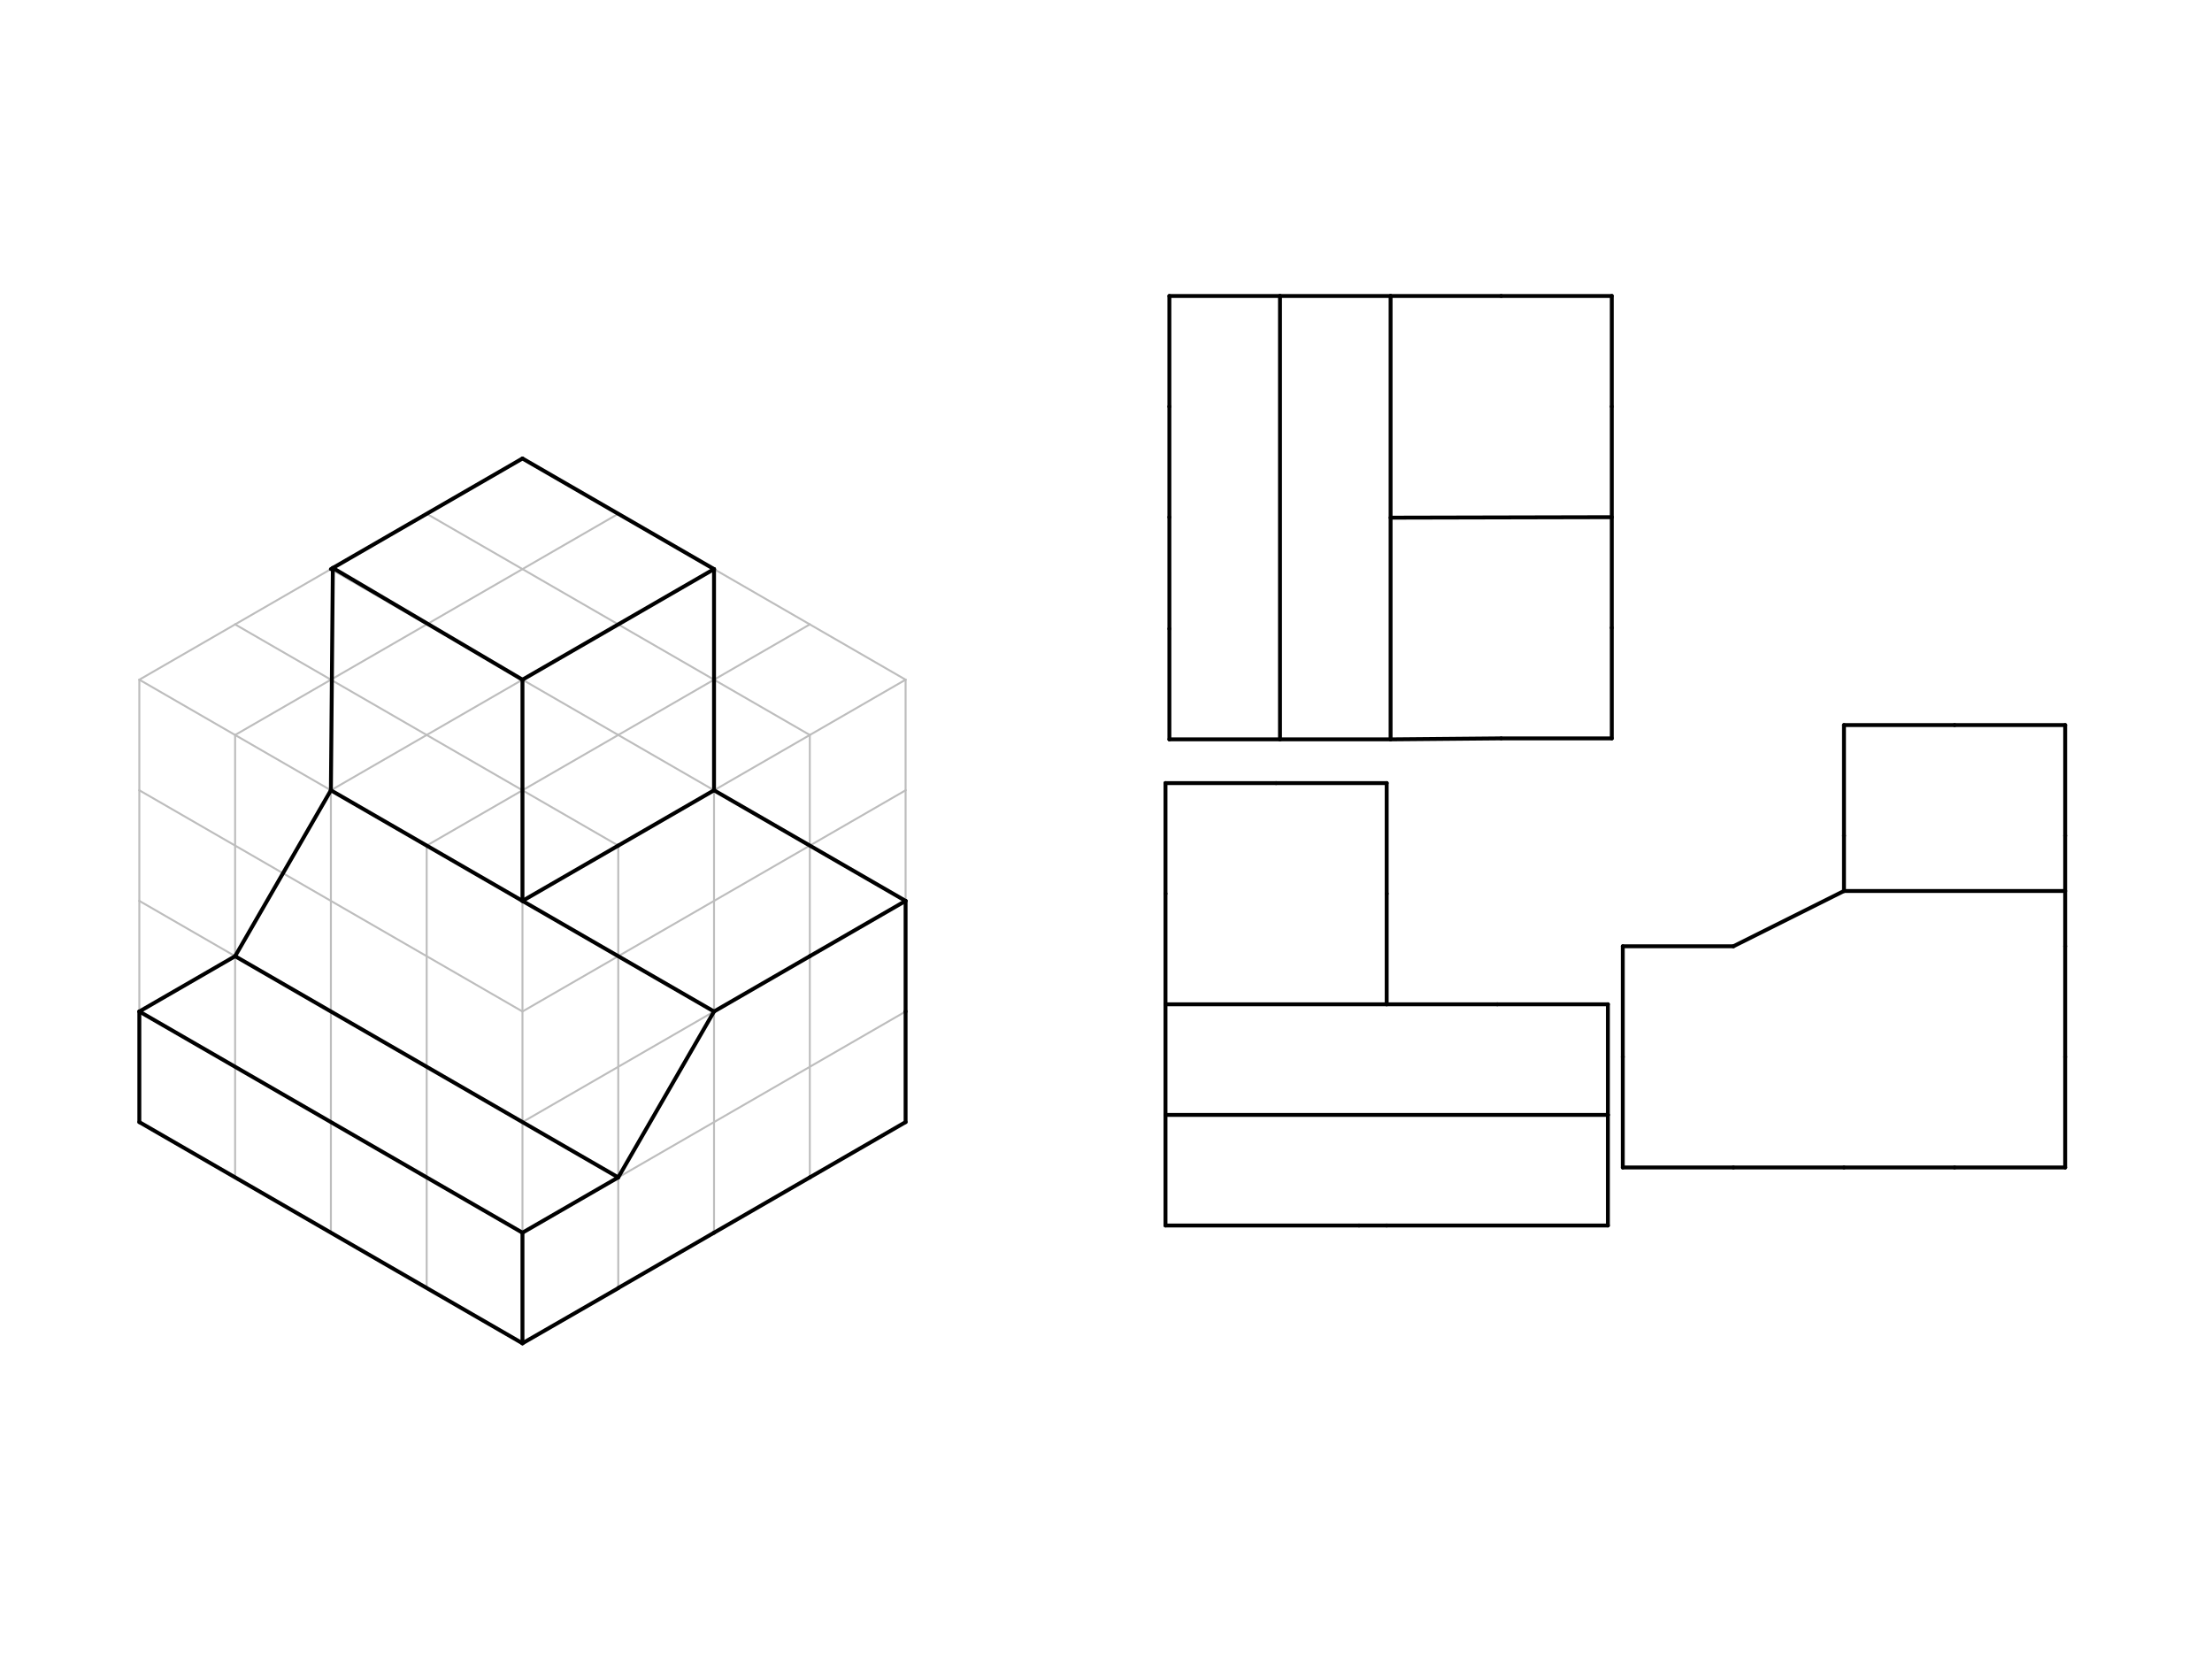 <svg xmlns="http://www.w3.org/2000/svg" class="svg--1it" height="100%" preserveAspectRatio="xMidYMid meet" viewBox="0 0 1133.858 850.394" width="100%"><defs><marker id="marker-arrow" markerHeight="16" markerUnits="userSpaceOnUse" markerWidth="24" orient="auto-start-reverse" refX="24" refY="4" viewBox="0 0 24 8"><path d="M 0 0 L 24 4 L 0 8 z" stroke="inherit"></path></marker></defs><g class="aux-layer--1FB"><g class="element--2qn"><line stroke="#BDBDBD" stroke-dasharray="none" stroke-linecap="round" stroke-width="1" x1="71.422" x2="71.422" y1="348.406" y2="405.099"></line></g><g class="element--2qn"><line stroke="#BDBDBD" stroke-dasharray="none" stroke-linecap="round" stroke-width="1" x1="71.422" x2="71.422" y1="405.099" y2="461.792"></line></g><g class="element--2qn"><line stroke="#BDBDBD" stroke-dasharray="none" stroke-linecap="round" stroke-width="1" x1="71.422" x2="71.422" y1="461.792" y2="518.485"></line></g><g class="element--2qn"><line stroke="#BDBDBD" stroke-dasharray="none" stroke-linecap="round" stroke-width="1" x1="71.422" x2="71.422" y1="518.485" y2="575.178"></line></g><g class="element--2qn"><line stroke="#BDBDBD" stroke-dasharray="none" stroke-linecap="round" stroke-width="1" x1="71.422" x2="120.519" y1="575.178" y2="603.524"></line></g><g class="element--2qn"><line stroke="#BDBDBD" stroke-dasharray="none" stroke-linecap="round" stroke-width="1" x1="120.519" x2="169.617" y1="603.524" y2="631.871"></line></g><g class="element--2qn"><line stroke="#BDBDBD" stroke-dasharray="none" stroke-linecap="round" stroke-width="1" x1="169.617" x2="218.714" y1="631.871" y2="660.217"></line></g><g class="element--2qn"><line stroke="#BDBDBD" stroke-dasharray="none" stroke-linecap="round" stroke-width="1" x1="218.714" x2="267.812" y1="660.217" y2="688.564"></line></g><g class="element--2qn"><line stroke="#BDBDBD" stroke-dasharray="none" stroke-linecap="round" stroke-width="1" x1="267.812" x2="316.909" y1="688.564" y2="660.217"></line></g><g class="element--2qn"><line stroke="#BDBDBD" stroke-dasharray="none" stroke-linecap="round" stroke-width="1" x1="316.909" x2="366.007" y1="660.217" y2="631.871"></line></g><g class="element--2qn"><line stroke="#BDBDBD" stroke-dasharray="none" stroke-linecap="round" stroke-width="1" x1="366.007" x2="415.104" y1="631.871" y2="603.524"></line></g><g class="element--2qn"><line stroke="#BDBDBD" stroke-dasharray="none" stroke-linecap="round" stroke-width="1" x1="415.104" x2="464.202" y1="603.524" y2="575.178"></line></g><g class="element--2qn"><line stroke="#BDBDBD" stroke-dasharray="none" stroke-linecap="round" stroke-width="1" x1="464.202" x2="464.202" y1="575.178" y2="518.485"></line></g><g class="element--2qn"><line stroke="#BDBDBD" stroke-dasharray="none" stroke-linecap="round" stroke-width="1" x1="464.202" x2="464.202" y1="518.485" y2="461.792"></line></g><g class="element--2qn"><line stroke="#BDBDBD" stroke-dasharray="none" stroke-linecap="round" stroke-width="1" x1="464.202" x2="464.202" y1="461.792" y2="405.099"></line></g><g class="element--2qn"><line stroke="#BDBDBD" stroke-dasharray="none" stroke-linecap="round" stroke-width="1" x1="464.202" x2="464.202" y1="405.099" y2="348.406"></line></g><g class="element--2qn"><line stroke="#BDBDBD" stroke-dasharray="none" stroke-linecap="round" stroke-width="1" x1="464.202" x2="415.104" y1="348.406" y2="320.06"></line></g><g class="element--2qn"><line stroke="#BDBDBD" stroke-dasharray="none" stroke-linecap="round" stroke-width="1" x1="415.104" x2="366.007" y1="320.06" y2="291.713"></line></g><g class="element--2qn"><line stroke="#BDBDBD" stroke-dasharray="none" stroke-linecap="round" stroke-width="1" x1="366.007" x2="316.909" y1="291.713" y2="263.367"></line></g><g class="element--2qn"><line stroke="#BDBDBD" stroke-dasharray="none" stroke-linecap="round" stroke-width="1" x1="316.909" x2="267.812" y1="263.367" y2="235.02"></line></g><g class="element--2qn"><line stroke="#BDBDBD" stroke-dasharray="none" stroke-linecap="round" stroke-width="1" x1="267.812" x2="218.714" y1="235.02" y2="263.367"></line></g><g class="element--2qn"><line stroke="#BDBDBD" stroke-dasharray="none" stroke-linecap="round" stroke-width="1" x1="218.714" x2="169.617" y1="263.367" y2="291.713"></line></g><g class="element--2qn"><line stroke="#BDBDBD" stroke-dasharray="none" stroke-linecap="round" stroke-width="1" x1="169.617" x2="120.519" y1="291.713" y2="320.06"></line></g><g class="element--2qn"><line stroke="#BDBDBD" stroke-dasharray="none" stroke-linecap="round" stroke-width="1" x1="120.519" x2="71.422" y1="320.06" y2="348.406"></line></g><g class="element--2qn"><line stroke="#BDBDBD" stroke-dasharray="none" stroke-linecap="round" stroke-width="1" x1="71.422" x2="120.519" y1="348.406" y2="376.753"></line></g><g class="element--2qn"><line stroke="#BDBDBD" stroke-dasharray="none" stroke-linecap="round" stroke-width="1" x1="120.519" x2="169.617" y1="376.753" y2="405.099"></line></g><g class="element--2qn"><line stroke="#BDBDBD" stroke-dasharray="none" stroke-linecap="round" stroke-width="1" x1="169.617" x2="218.714" y1="405.099" y2="433.446"></line></g><g class="element--2qn"><line stroke="#BDBDBD" stroke-dasharray="none" stroke-linecap="round" stroke-width="1" x1="218.714" x2="267.812" y1="433.446" y2="461.792"></line></g><g class="element--2qn"><line stroke="#BDBDBD" stroke-dasharray="none" stroke-linecap="round" stroke-width="1" x1="267.812" x2="316.909" y1="461.792" y2="433.446"></line></g><g class="element--2qn"><line stroke="#BDBDBD" stroke-dasharray="none" stroke-linecap="round" stroke-width="1" x1="316.909" x2="366.007" y1="433.446" y2="405.099"></line></g><g class="element--2qn"><line stroke="#BDBDBD" stroke-dasharray="none" stroke-linecap="round" stroke-width="1" x1="366.007" x2="415.104" y1="405.099" y2="376.753"></line></g><g class="element--2qn"><line stroke="#BDBDBD" stroke-dasharray="none" stroke-linecap="round" stroke-width="1" x1="415.104" x2="464.202" y1="376.753" y2="348.406"></line></g><g class="element--2qn"><line stroke="#BDBDBD" stroke-dasharray="none" stroke-linecap="round" stroke-width="1" x1="267.812" x2="267.812" y1="461.792" y2="518.485"></line></g><g class="element--2qn"><line stroke="#BDBDBD" stroke-dasharray="none" stroke-linecap="round" stroke-width="1" x1="267.812" x2="267.812" y1="518.485" y2="575.178"></line></g><g class="element--2qn"><line stroke="#BDBDBD" stroke-dasharray="none" stroke-linecap="round" stroke-width="1" x1="267.812" x2="267.812" y1="575.178" y2="631.871"></line></g><g class="element--2qn"><line stroke="#BDBDBD" stroke-dasharray="none" stroke-linecap="round" stroke-width="1" x1="267.812" x2="267.812" y1="631.871" y2="688.564"></line></g><g class="element--2qn"><line stroke="#BDBDBD" stroke-dasharray="none" stroke-linecap="round" stroke-width="1" x1="120.519" x2="169.617" y1="376.753" y2="348.406"></line></g><g class="element--2qn"><line stroke="#BDBDBD" stroke-dasharray="none" stroke-linecap="round" stroke-width="1" x1="169.617" x2="218.714" y1="348.406" y2="320.06"></line></g><g class="element--2qn"><line stroke="#BDBDBD" stroke-dasharray="none" stroke-linecap="round" stroke-width="1" x1="218.714" x2="267.812" y1="320.06" y2="291.713"></line></g><g class="element--2qn"><line stroke="#BDBDBD" stroke-dasharray="none" stroke-linecap="round" stroke-width="1" x1="267.812" x2="316.909" y1="291.713" y2="263.367"></line></g><g class="element--2qn"><line stroke="#BDBDBD" stroke-dasharray="none" stroke-linecap="round" stroke-width="1" x1="169.617" x2="218.714" y1="405.099" y2="376.753"></line></g><g class="element--2qn"><line stroke="#BDBDBD" stroke-dasharray="none" stroke-linecap="round" stroke-width="1" x1="218.714" x2="267.812" y1="376.753" y2="348.406"></line></g><g class="element--2qn"><line stroke="#BDBDBD" stroke-dasharray="none" stroke-linecap="round" stroke-width="1" x1="267.812" x2="316.909" y1="348.406" y2="320.06"></line></g><g class="element--2qn"><line stroke="#BDBDBD" stroke-dasharray="none" stroke-linecap="round" stroke-width="1" x1="316.909" x2="366.007" y1="320.06" y2="291.713"></line></g><g class="element--2qn"><line stroke="#BDBDBD" stroke-dasharray="none" stroke-linecap="round" stroke-width="1" x1="218.714" x2="267.812" y1="433.446" y2="405.099"></line></g><g class="element--2qn"><line stroke="#BDBDBD" stroke-dasharray="none" stroke-linecap="round" stroke-width="1" x1="267.812" x2="316.909" y1="405.099" y2="376.753"></line></g><g class="element--2qn"><line stroke="#BDBDBD" stroke-dasharray="none" stroke-linecap="round" stroke-width="1" x1="316.909" x2="366.007" y1="376.753" y2="348.406"></line></g><g class="element--2qn"><line stroke="#BDBDBD" stroke-dasharray="none" stroke-linecap="round" stroke-width="1" x1="366.007" x2="415.104" y1="348.406" y2="320.06"></line></g><g class="element--2qn"><line stroke="#BDBDBD" stroke-dasharray="none" stroke-linecap="round" stroke-width="1" x1="120.519" x2="169.617" y1="320.06" y2="348.406"></line></g><g class="element--2qn"><line stroke="#BDBDBD" stroke-dasharray="none" stroke-linecap="round" stroke-width="1" x1="169.617" x2="267.812" y1="348.406" y2="405.099"></line></g><g class="element--2qn"><line stroke="#BDBDBD" stroke-dasharray="none" stroke-linecap="round" stroke-width="1" x1="267.812" x2="316.909" y1="405.099" y2="433.446"></line></g><g class="element--2qn"><line stroke="#BDBDBD" stroke-dasharray="none" stroke-linecap="round" stroke-width="1" x1="169.617" x2="316.909" y1="291.713" y2="376.753"></line></g><g class="element--2qn"><line stroke="#BDBDBD" stroke-dasharray="none" stroke-linecap="round" stroke-width="1" x1="316.909" x2="366.007" y1="376.753" y2="405.099"></line></g><g class="element--2qn"><line stroke="#BDBDBD" stroke-dasharray="none" stroke-linecap="round" stroke-width="1" x1="218.714" x2="415.104" y1="263.367" y2="376.753"></line></g><g class="element--2qn"><line stroke="#BDBDBD" stroke-dasharray="none" stroke-linecap="round" stroke-width="1" x1="120.519" x2="120.519" y1="376.753" y2="603.524"></line></g><g class="element--2qn"><line stroke="#BDBDBD" stroke-dasharray="none" stroke-linecap="round" stroke-width="1" x1="169.617" x2="169.617" y1="405.099" y2="631.871"></line></g><g class="element--2qn"><line stroke="#BDBDBD" stroke-dasharray="none" stroke-linecap="round" stroke-width="1" x1="218.714" x2="218.714" y1="433.446" y2="660.217"></line></g><g class="element--2qn"><line stroke="#BDBDBD" stroke-dasharray="none" stroke-linecap="round" stroke-width="1" x1="71.422" x2="267.812" y1="405.099" y2="518.485"></line></g><g class="element--2qn"><line stroke="#BDBDBD" stroke-dasharray="none" stroke-linecap="round" stroke-width="1" x1="71.422" x2="267.812" y1="461.792" y2="575.178"></line></g><g class="element--2qn"><line stroke="#BDBDBD" stroke-dasharray="none" stroke-linecap="round" stroke-width="1" x1="71.422" x2="267.812" y1="518.485" y2="631.871"></line></g><g class="element--2qn"><line stroke="#BDBDBD" stroke-dasharray="none" stroke-linecap="round" stroke-width="1" x1="316.909" x2="316.909" y1="660.217" y2="433.446"></line></g><g class="element--2qn"><line stroke="#BDBDBD" stroke-dasharray="none" stroke-linecap="round" stroke-width="1" x1="366.007" x2="366.007" y1="405.099" y2="631.871"></line></g><g class="element--2qn"><line stroke="#BDBDBD" stroke-dasharray="none" stroke-linecap="round" stroke-width="1" x1="415.104" x2="415.104" y1="376.753" y2="603.524"></line></g><g class="element--2qn"><line stroke="#BDBDBD" stroke-dasharray="none" stroke-linecap="round" stroke-width="1" x1="267.812" x2="464.202" y1="518.485" y2="405.099"></line></g><g class="element--2qn"><line stroke="#BDBDBD" stroke-dasharray="none" stroke-linecap="round" stroke-width="1" x1="267.812" x2="464.202" y1="575.178" y2="461.792"></line></g><g class="element--2qn"><line stroke="#BDBDBD" stroke-dasharray="none" stroke-linecap="round" stroke-width="1" x1="267.812" x2="464.202" y1="631.871" y2="518.485"></line></g></g><g class="main-layer--3Vd"><g class="element--2qn"><line stroke="#000000" stroke-dasharray="none" stroke-linecap="round" stroke-width="2" x1="71.422" x2="267.812" y1="575.178" y2="688.564"></line></g><g class="element--2qn"><line stroke="#000000" stroke-dasharray="none" stroke-linecap="round" stroke-width="2" x1="267.812" x2="316.945" y1="688.564" y2="660.28"></line></g><g class="element--2qn"><line stroke="#000000" stroke-dasharray="none" stroke-linecap="round" stroke-width="2" x1="316.909" x2="366.007" y1="660.217" y2="631.871"></line></g><g class="element--2qn"><line stroke="#000000" stroke-dasharray="none" stroke-linecap="round" stroke-width="2" x1="366.007" x2="415.104" y1="631.871" y2="603.524"></line></g><g class="element--2qn"><line stroke="#000000" stroke-dasharray="none" stroke-linecap="round" stroke-width="2" x1="415.104" x2="464.202" y1="603.524" y2="575.178"></line></g><g class="element--2qn"><line stroke="#000000" stroke-dasharray="none" stroke-linecap="round" stroke-width="2" x1="464.202" x2="464.202" y1="575.178" y2="518.485"></line></g><g class="element--2qn"><line stroke="#000000" stroke-dasharray="none" stroke-linecap="round" stroke-width="2" x1="464.202" x2="464.202" y1="518.485" y2="461.792"></line></g><g class="element--2qn"><line stroke="#000000" stroke-dasharray="none" stroke-linecap="round" stroke-width="2" x1="464.202" x2="415.104" y1="461.792" y2="490.139"></line></g><g class="element--2qn"><line stroke="#000000" stroke-dasharray="none" stroke-linecap="round" stroke-width="2" x1="415.104" x2="366.007" y1="490.139" y2="518.485"></line></g><g class="element--2qn"><line stroke="#000000" stroke-dasharray="none" stroke-linecap="round" stroke-width="2" x1="366.007" x2="316.909" y1="518.485" y2="603.524"></line></g><g class="element--2qn"><line stroke="#000000" stroke-dasharray="none" stroke-linecap="round" stroke-width="2" x1="71.422" x2="71.422" y1="575.178" y2="518.485"></line></g><g class="element--2qn"><line stroke="#000000" stroke-dasharray="none" stroke-linecap="round" stroke-width="2" x1="71.422" x2="120.519" y1="518.485" y2="490.139"></line></g><g class="element--2qn"><line stroke="#000000" stroke-dasharray="none" stroke-linecap="round" stroke-width="2" x1="71.422" x2="267.812" y1="518.485" y2="631.871"></line></g><g class="element--2qn"><line stroke="#000000" stroke-dasharray="none" stroke-linecap="round" stroke-width="2" x1="267.812" x2="267.812" y1="631.871" y2="688.564"></line></g><g class="element--2qn"><line stroke="#000000" stroke-dasharray="none" stroke-linecap="round" stroke-width="2" x1="267.812" x2="316.909" y1="631.871" y2="603.524"></line></g><g class="element--2qn"><line stroke="#000000" stroke-dasharray="none" stroke-linecap="round" stroke-width="2" x1="169.617" x2="267.812" y1="405.099" y2="461.792"></line></g><g class="element--2qn"><line stroke="#000000" stroke-dasharray="none" stroke-linecap="round" stroke-width="2" x1="267.812" x2="366.007" y1="461.792" y2="518.485"></line></g><g class="element--2qn"><line stroke="#000000" stroke-dasharray="none" stroke-linecap="round" stroke-width="2" x1="120.519" x2="169.617" y1="490.139" y2="405.099"></line></g><g class="element--2qn"><line stroke="#000000" stroke-dasharray="none" stroke-linecap="round" stroke-width="2" x1="120.519" x2="316.909" y1="490.139" y2="603.524"></line></g><g class="element--2qn"><line stroke="#000000" stroke-dasharray="none" stroke-linecap="round" stroke-width="2" x1="267.812" x2="316.909" y1="461.792" y2="433.446"></line></g><g class="element--2qn"><line stroke="#000000" stroke-dasharray="none" stroke-linecap="round" stroke-width="2" x1="316.909" x2="366.007" y1="433.446" y2="405.099"></line></g><g class="element--2qn"><line stroke="#000000" stroke-dasharray="none" stroke-linecap="round" stroke-width="2" x1="366.007" x2="464.202" y1="405.099" y2="461.792"></line></g><g class="element--2qn"><line stroke="#000000" stroke-dasharray="none" stroke-linecap="round" stroke-width="2" x1="366.007" x2="366.007" y1="405.099" y2="291.713"></line></g><g class="element--2qn"><line stroke="#000000" stroke-dasharray="none" stroke-linecap="round" stroke-width="2" x1="366.007" x2="267.812" y1="291.713" y2="235.02"></line></g><g class="element--2qn"><line stroke="#000000" stroke-dasharray="none" stroke-linecap="round" stroke-width="2" x1="267.812" x2="169.617" y1="235.02" y2="291.713"></line></g><g class="element--2qn"><line stroke="#000000" stroke-dasharray="none" stroke-linecap="round" stroke-width="2" x1="170.615" x2="267.812" y1="291.137" y2="348.406"></line></g><g class="element--2qn"><line stroke="#000000" stroke-dasharray="none" stroke-linecap="round" stroke-width="2" x1="267.812" x2="366.007" y1="348.406" y2="291.713"></line></g><g class="element--2qn"><line stroke="#000000" stroke-dasharray="none" stroke-linecap="round" stroke-width="2" x1="170.615" x2="169.617" y1="291.137" y2="405.099"></line></g><g class="element--2qn"><line stroke="#000000" stroke-dasharray="none" stroke-linecap="round" stroke-width="2" x1="267.812" x2="267.812" y1="348.406" y2="461.792"></line></g><g class="element--2qn"><line stroke="#000000" stroke-dasharray="none" stroke-linecap="round" stroke-width="2" x1="599.422" x2="599.422" y1="208.406" y2="265.099"></line></g><g class="element--2qn"><line stroke="#000000" stroke-dasharray="none" stroke-linecap="round" stroke-width="2" x1="599.422" x2="599.422" y1="208.406" y2="151.713"></line></g><g class="element--2qn"><line stroke="#000000" stroke-dasharray="none" stroke-linecap="round" stroke-width="2" x1="599.422" x2="656.115" y1="151.713" y2="151.713"></line></g><g class="element--2qn"><line stroke="#000000" stroke-dasharray="none" stroke-linecap="round" stroke-width="2" x1="656.115" x2="712.808" y1="151.713" y2="151.713"></line></g><g class="element--2qn"><line stroke="#000000" stroke-dasharray="none" stroke-linecap="round" stroke-width="2" x1="712.808" x2="769.501" y1="151.713" y2="151.713"></line></g><g class="element--2qn"><line stroke="#000000" stroke-dasharray="none" stroke-linecap="round" stroke-width="2" x1="769.501" x2="826.194" y1="151.713" y2="151.713"></line></g><g class="element--2qn"><line stroke="#000000" stroke-dasharray="none" stroke-linecap="round" stroke-width="2" x1="826.194" x2="826.194" y1="151.713" y2="208.406"></line></g><g class="element--2qn"><line stroke="#000000" stroke-dasharray="none" stroke-linecap="round" stroke-width="2" x1="826.194" x2="826.194" y1="208.406" y2="265.099"></line></g><g class="element--2qn"><line stroke="#000000" stroke-dasharray="none" stroke-linecap="round" stroke-width="2" x1="826.194" x2="826.194" y1="265.099" y2="321.792"></line></g><g class="element--2qn"><line stroke="#000000" stroke-dasharray="none" stroke-linecap="round" stroke-width="2" x1="826.194" x2="826.194" y1="321.792" y2="378.485"></line></g><g class="element--2qn"><line stroke="#000000" stroke-dasharray="none" stroke-linecap="round" stroke-width="2" x1="826.194" x2="769.501" y1="378.485" y2="378.485"></line></g><g class="element--2qn"><line stroke="#000000" stroke-dasharray="none" stroke-linecap="round" stroke-width="2" x1="769.501" x2="712.81" y1="378.485" y2="378.994"></line></g><g class="element--2qn"><line stroke="#000000" stroke-dasharray="none" stroke-linecap="round" stroke-width="2" x1="712.81" x2="656.117" y1="378.994" y2="378.994"></line></g><g class="element--2qn"><line stroke="#000000" stroke-dasharray="none" stroke-linecap="round" stroke-width="2" x1="656.117" x2="599.424" y1="378.994" y2="378.994"></line></g><g class="element--2qn"><line stroke="#000000" stroke-dasharray="none" stroke-linecap="round" stroke-width="2" x1="599.424" x2="599.424" y1="378.994" y2="322.301"></line></g><g class="element--2qn"><line stroke="#000000" stroke-dasharray="none" stroke-linecap="round" stroke-width="2" x1="599.422" x2="599.424" y1="265.099" y2="322.301"></line></g><g class="element--2qn"><line stroke="#000000" stroke-dasharray="none" stroke-linecap="round" stroke-width="2" x1="656.115" x2="656.117" y1="151.713" y2="378.994"></line></g><g class="element--2qn"><line stroke="#000000" stroke-dasharray="none" stroke-linecap="round" stroke-width="2" x1="712.808" x2="712.81" y1="151.713" y2="378.994"></line></g><g class="element--2qn"><line stroke="#000000" stroke-dasharray="none" stroke-linecap="round" stroke-width="2" x1="712.809" x2="826.194" y1="265.354" y2="265.099"></line></g><g class="element--2qn"><line stroke="#000000" stroke-dasharray="none" stroke-linecap="round" stroke-width="2" x1="597.422" x2="597.422" y1="401.406" y2="458.099"></line></g><g class="element--2qn"><line stroke="#000000" stroke-dasharray="none" stroke-linecap="round" stroke-width="2" x1="597.422" x2="597.422" y1="458.099" y2="514.792"></line></g><g class="element--2qn"><line stroke="#000000" stroke-dasharray="none" stroke-linecap="round" stroke-width="2" x1="597.422" x2="597.422" y1="514.792" y2="571.485"></line></g><g class="element--2qn"><line stroke="#000000" stroke-dasharray="none" stroke-linecap="round" stroke-width="2" x1="597.422" x2="597.422" y1="571.485" y2="628.178"></line></g><g class="element--2qn"><line stroke="#000000" stroke-dasharray="none" stroke-linecap="round" stroke-width="2" x1="597.422" x2="654.115" y1="401.406" y2="401.406"></line></g><g class="element--2qn"><line stroke="#000000" stroke-dasharray="none" stroke-linecap="round" stroke-width="2" x1="654.115" x2="710.808" y1="401.406" y2="401.406"></line></g><g class="element--2qn"><line stroke="#000000" stroke-dasharray="none" stroke-linecap="round" stroke-width="2" x1="710.808" x2="710.808" y1="401.406" y2="458.099"></line></g><g class="element--2qn"><line stroke="#000000" stroke-dasharray="none" stroke-linecap="round" stroke-width="2" x1="710.808" x2="710.808" y1="458.099" y2="514.792"></line></g><g class="element--2qn"><line stroke="#000000" stroke-dasharray="none" stroke-linecap="round" stroke-width="2" x1="710.808" x2="767.501" y1="514.792" y2="514.792"></line></g><g class="element--2qn"><line stroke="#000000" stroke-dasharray="none" stroke-linecap="round" stroke-width="2" x1="767.501" x2="824.194" y1="514.792" y2="514.792"></line></g><g class="element--2qn"><line stroke="#000000" stroke-dasharray="none" stroke-linecap="round" stroke-width="2" x1="824.194" x2="824.194" y1="514.792" y2="571.485"></line></g><g class="element--2qn"><line stroke="#000000" stroke-dasharray="none" stroke-linecap="round" stroke-width="2" x1="824.194" x2="824.194" y1="571.485" y2="628.178"></line></g><g class="element--2qn"><line stroke="#000000" stroke-dasharray="none" stroke-linecap="round" stroke-width="2" x1="824.194" x2="710.808" y1="628.178" y2="628.178"></line></g><g class="element--2qn"><line stroke="#000000" stroke-dasharray="none" stroke-linecap="round" stroke-width="2" x1="710.808" x2="696.634" y1="628.178" y2="628.178"></line></g><g class="element--2qn"><line stroke="#000000" stroke-dasharray="none" stroke-linecap="round" stroke-width="2" x1="597.422" x2="696.634" y1="628.178" y2="628.178"></line></g><g class="element--2qn"><line stroke="#000000" stroke-dasharray="none" stroke-linecap="round" stroke-width="2" x1="597.422" x2="710.808" y1="514.792" y2="514.792"></line></g><g class="element--2qn"><line stroke="#000000" stroke-dasharray="none" stroke-linecap="round" stroke-width="2" x1="597.422" x2="824.194" y1="571.485" y2="571.485"></line></g><g class="element--2qn"><line stroke="#000000" stroke-dasharray="none" stroke-linecap="round" stroke-width="2" x1="945.212" x2="945.212" y1="428.367" y2="371.674"></line></g><g class="element--2qn"><line stroke="#000000" stroke-dasharray="none" stroke-linecap="round" stroke-width="2" x1="945.212" x2="1001.905" y1="371.674" y2="371.674"></line></g><g class="element--2qn"><line stroke="#000000" stroke-dasharray="none" stroke-linecap="round" stroke-width="2" x1="1001.905" x2="1058.598" y1="371.674" y2="371.674"></line></g><g class="element--2qn"><line stroke="#000000" stroke-dasharray="none" stroke-linecap="round" stroke-width="2" x1="1058.598" x2="1058.598" y1="371.674" y2="428.367"></line></g><g class="element--2qn"><line stroke="#000000" stroke-dasharray="none" stroke-linecap="round" stroke-width="2" x1="1058.598" x2="1058.598" y1="428.367" y2="485.06"></line></g><g class="element--2qn"><line stroke="#000000" stroke-dasharray="none" stroke-linecap="round" stroke-width="2" x1="1058.598" x2="1058.598" y1="485.06" y2="541.753"></line></g><g class="element--2qn"><line stroke="#000000" stroke-dasharray="none" stroke-linecap="round" stroke-width="2" x1="1058.598" x2="1058.598" y1="541.753" y2="598.446"></line></g><g class="element--2qn"><line stroke="#000000" stroke-dasharray="none" stroke-linecap="round" stroke-width="2" x1="1058.598" x2="1001.905" y1="598.446" y2="598.446"></line></g><g class="element--2qn"><line stroke="#000000" stroke-dasharray="none" stroke-linecap="round" stroke-width="2" x1="1001.905" x2="945.212" y1="598.446" y2="598.446"></line></g><g class="element--2qn"><line stroke="#000000" stroke-dasharray="none" stroke-linecap="round" stroke-width="2" x1="945.212" x2="888.519" y1="598.446" y2="598.446"></line></g><g class="element--2qn"><line stroke="#000000" stroke-dasharray="none" stroke-linecap="round" stroke-width="2" x1="888.519" x2="831.826" y1="598.446" y2="598.446"></line></g><g class="element--2qn"><line stroke="#000000" stroke-dasharray="none" stroke-linecap="round" stroke-width="2" x1="831.826" x2="831.826" y1="598.446" y2="541.753"></line></g><g class="element--2qn"><line stroke="#000000" stroke-dasharray="none" stroke-linecap="round" stroke-width="2" x1="831.826" x2="831.826" y1="541.753" y2="485.06"></line></g><g class="element--2qn"><line stroke="#000000" stroke-dasharray="none" stroke-linecap="round" stroke-width="2" x1="831.826" x2="888.519" y1="485.06" y2="485.06"></line></g><g class="element--2qn"><line stroke="#000000" stroke-dasharray="none" stroke-linecap="round" stroke-width="2" x1="888.519" x2="945.212" y1="485.06" y2="456.713"></line></g><g class="element--2qn"><line stroke="#000000" stroke-dasharray="none" stroke-linecap="round" stroke-width="2" x1="945.212" x2="945.212" y1="428.367" y2="456.713"></line></g><g class="element--2qn"><line stroke="#000000" stroke-dasharray="none" stroke-linecap="round" stroke-width="2" x1="945.212" x2="1058.598" y1="456.713" y2="456.713"></line></g></g><g class="snaps-layer--2PT"></g><g class="temp-layer--rAP"></g></svg>